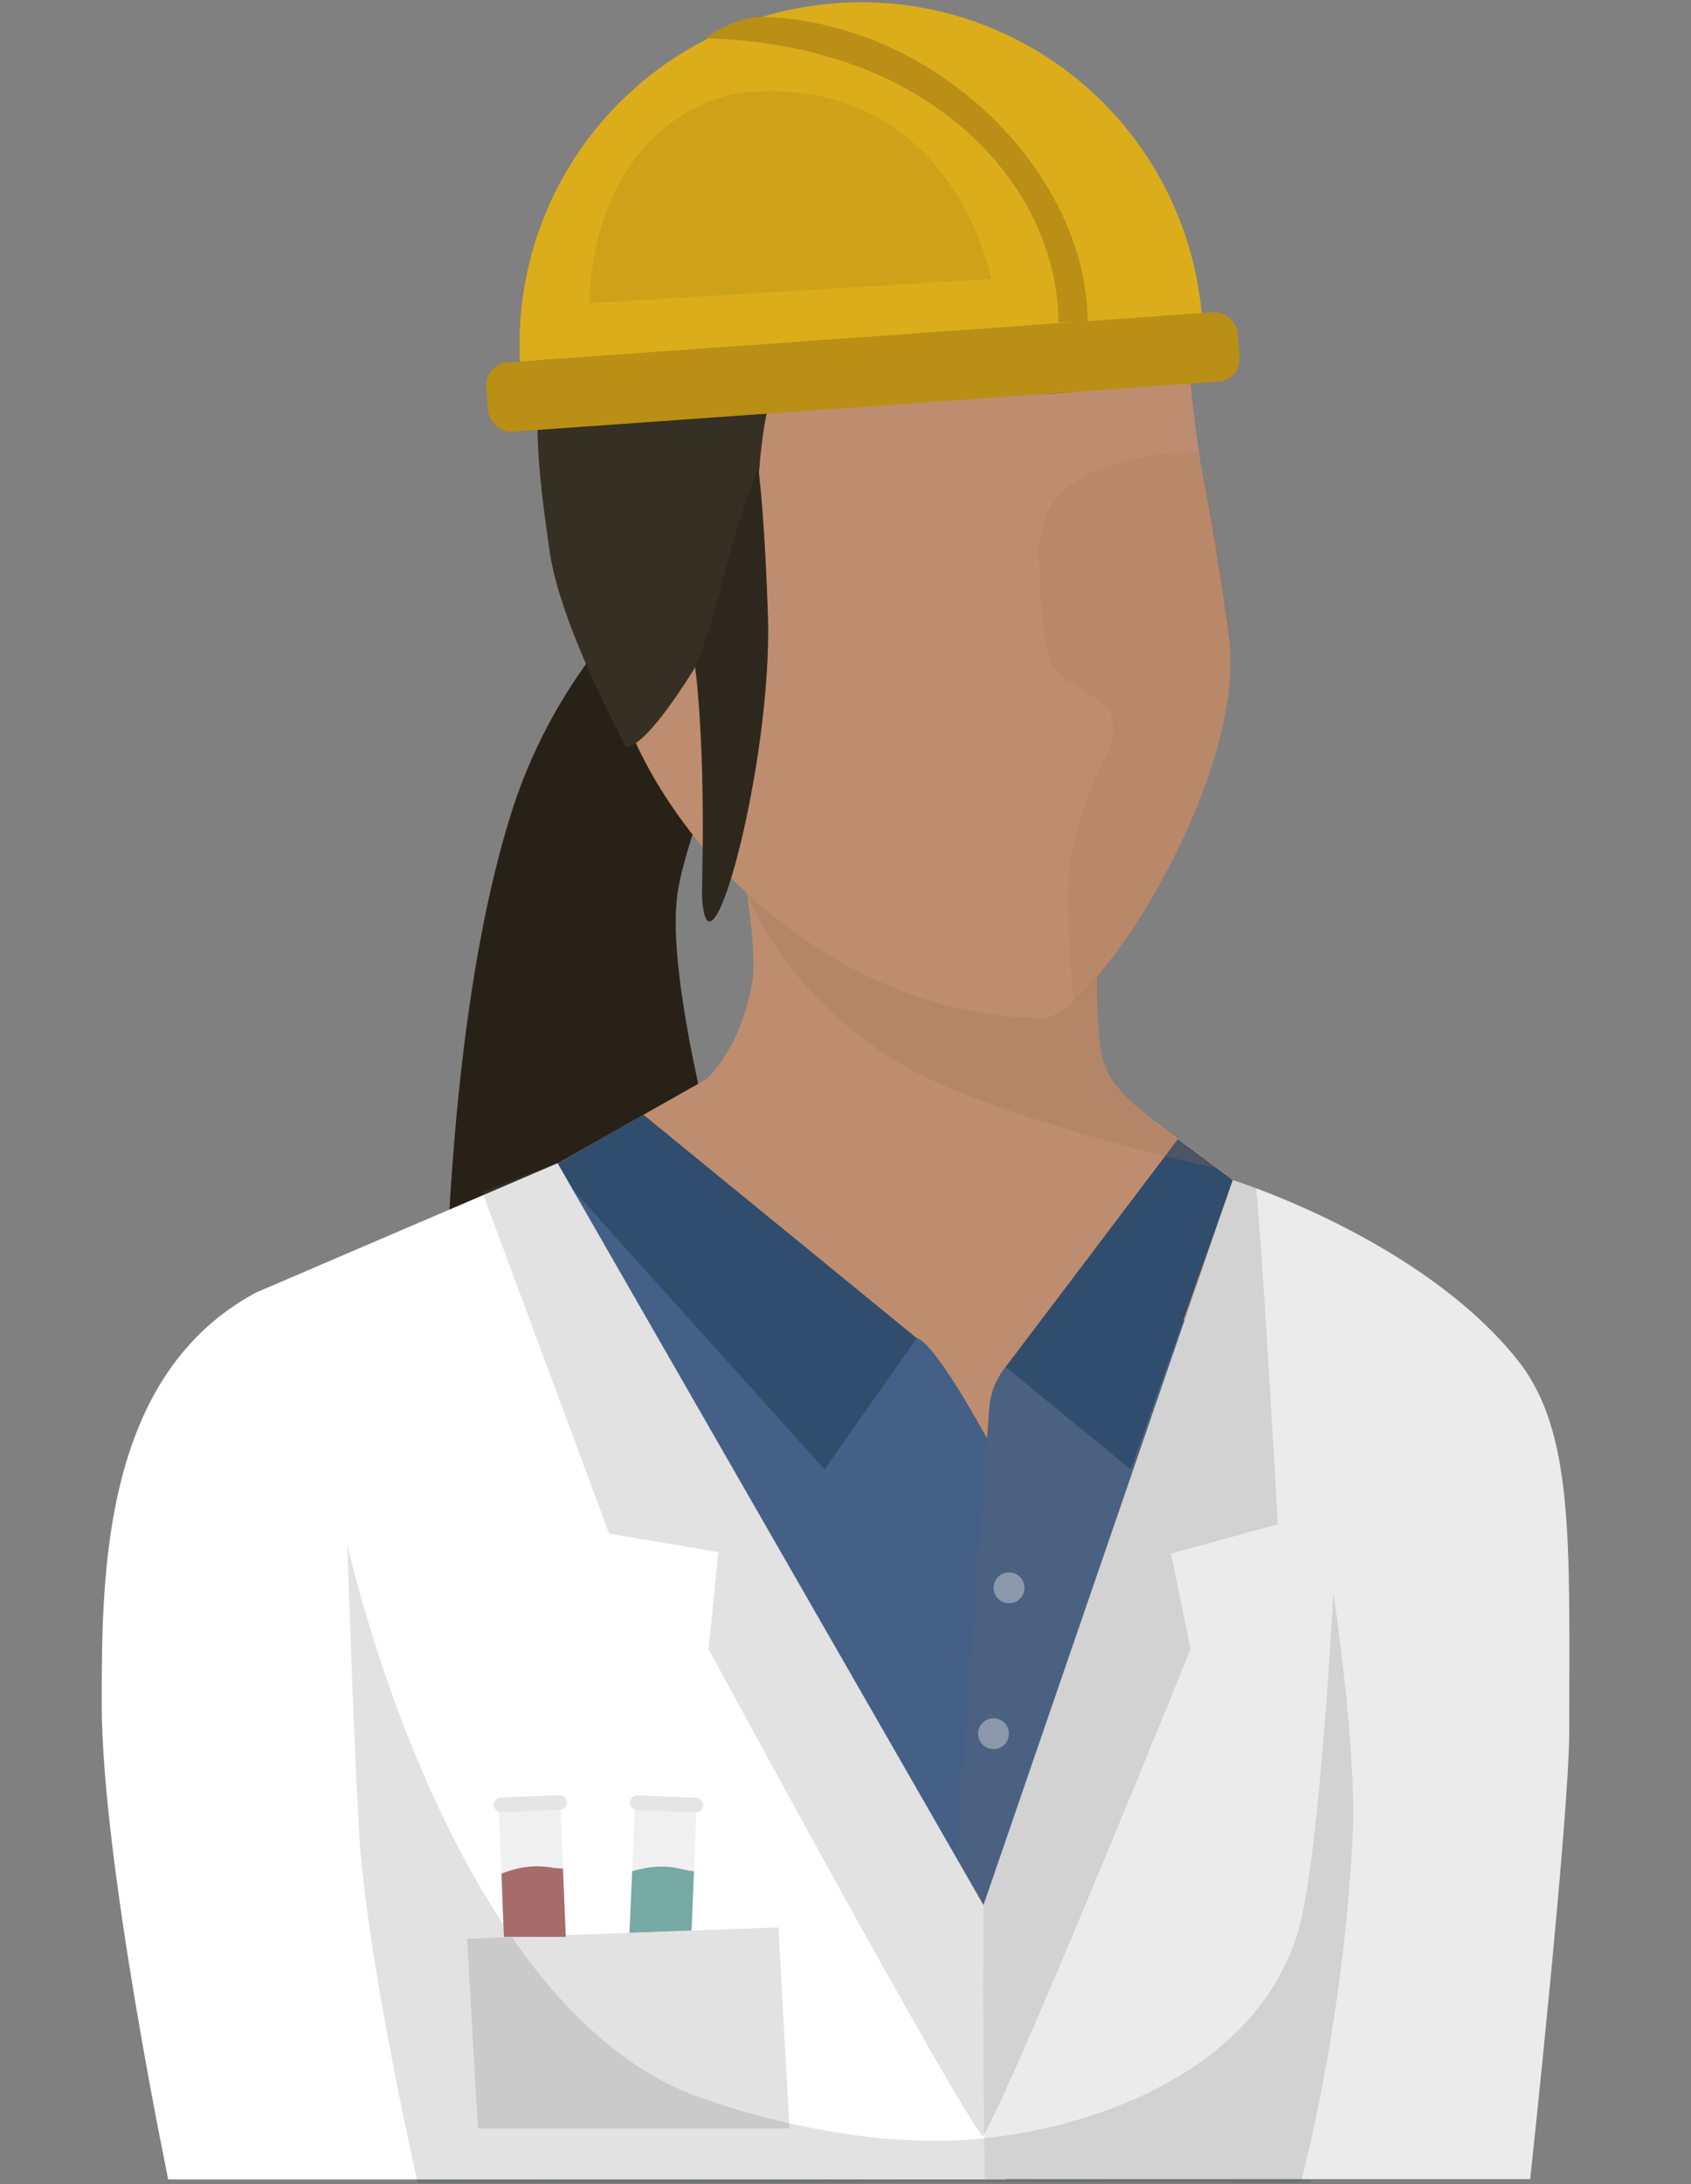 <svg xmlns="http://www.w3.org/2000/svg" xmlns:xlink="http://www.w3.org/1999/xlink" viewBox="0 0 173.2 223.58"><rect x="0" y="0" width="173.2" height="223.58" fill="#808080" stroke="none"/><defs><style>.cls-1{fill:none;}.cls-2{isolation:isolate;}.cls-3{clip-path:url(#clip-path);}.cls-12,.cls-4{fill:#272117;}.cls-5{fill:#be8d6f;}.cls-6{fill:#456087;}.cls-13,.cls-7{fill:#666868;}.cls-7{opacity:0.19;}.cls-10,.cls-13,.cls-17,.cls-18,.cls-19,.cls-20,.cls-7,.cls-9{mix-blend-mode:multiply;}.cls-8{fill:#314d6d;}.cls-10,.cls-9{fill:#996c4d;}.cls-9{opacity:0.25;}.cls-10{opacity:0.15;}.cls-11{fill:#362f24;}.cls-12{opacity:0.52;}.cls-13{opacity:0.49;}.cls-14{fill:#fff;}.cls-15,.cls-16{fill:#ebebeb;}.cls-16,.cls-23{opacity:0.4;}.cls-17{fill:#f1f0f0;}.cls-18{fill:#a66b6b;}.cls-19{fill:#e5e5e4;}.cls-20{fill:#77a9a5;}.cls-21{fill:#dbad1b;}.cls-22,.cls-23{fill:#ba8f15;}</style><clipPath id="clip-path"><rect class="cls-1" y="5.37" width="173.2" height="219.46"/></clipPath></defs><title>C analyst</title><g class="cls-2"><g id="Layer_1" data-name="Layer 1"><g class="cls-3"><path class="cls-4" d="M84.31,49.25,81.5,60.35S70.46,83,69.36,91.73c-1.66,13.22,11.2,51.68,11.2,51.68L45.68,156.05s-2.07-44.45,6.56-72.41A53.79,53.79,0,0,1,84.31,49.25Z"/><path class="cls-5" d="M77,86.56l35.46,11s-.47,8.39.67,11.51c.73,2,2.92,3.93,4.18,4.94,2.19,1.76,9,6.75,9,6.75l-1.62,30.69L66,148.28l-8.85-29.21,15.18-8.59s3.68-3.18,4.76-10.26c.59-3.88-1.77-16-1.77-16"/><path class="cls-6" d="M79.28,213.59l44.54-9,7.89-71.12-24.1,3.82a7.46,7.46,0,0,0-6.28,6.83l-.23,3.14s-5.3-9.82-7.2-10.28c-13.33-3.24-37.81-17-37.81-17Z"/><path class="cls-7" d="M101.34,144l-3.65,49.71c0,5.06.16,10.17.35,15.3l24.66-4.37,9-71.12s-14.38,2.93-24.42,4.21A6.82,6.82,0,0,0,101.34,144Z"/><polygon class="cls-8" points="65.89 114.1 56.56 119.43 84.45 150.42 93.9 136.98 65.89 114.1"/><polygon class="cls-8" points="120.64 116.62 103 139.93 115.81 150.42 126.27 120.8 120.64 116.62"/><path class="cls-9" d="M112.44,98.2s-.45,7.86.67,10.91c.86,2.34,4.13,5,7,7.16,2.43,1.83,4.56,3.34,4.56,3.34S102,114.68,92.17,108.86c-12-7.16-15.69-17.42-15.69-17.42"/><path class="cls-5" d="M106.82,104.22c-19.7,0-38.81-16-44.08-34.48-2.19-7.69-4.83-19.67-2.35-31.09C63.16,25.93,73.3,23.48,85.64,21.44l.38-4c19.66-3.25,34,2.74,35.93,21.89.23,2.25.64,6.43,1.59,11.15.65,3.2,2.37,14.38,2.46,15.94C126.86,81.28,111.71,104.22,106.82,104.22Z"/><path class="cls-10" d="M107,53.31c-.7,2.45-.69,1.46-.48,6.09a52.52,52.52,0,0,0,.45,5.78c.89,4.89,2,3.66,6.13,7,1.45,1.17.89,4.15.18,5.25-1.28,2-3.18,7.58-3.71,11.12-.64,4.33.42,14,.42,14a19.18,19.18,0,0,0,3.44-3.77c3.56-5,11.19-16.06,12.61-29.64.66-6.27-3.2-22.94-3.2-22.94S109,46.16,107,53.31Z"/><path class="cls-11" d="M111.17,13.27c-6.43-5.55-28.31-5.15-35.78-.17a16.57,16.57,0,0,0-4.13,4.32A7.52,7.52,0,0,0,66,19.27C53,31.2,54.32,42.69,56.31,56.52c1.08,7.53,7.78,19.88,7.78,19.88s1.46,1,7.14-8.13c0,.45.1.9.14,1.35,1,10.29.48,21.15.56,22.33.68,10,7.23-14,6.72-29.08-.24-7-.6-11.59-.92-14.46.57-6.66,1.33-9.87,4.4-13.8,0,0,8.53,2.1,18.91,5.08,7.87,2.25,19-2.54,20.91-.4C122,39.29,123.2,23.65,111.17,13.27Z"/><path class="cls-11" d="M111.17,13.27c-6.43-5.55-28.31-5.15-35.78-.17a14.13,14.13,0,0,0-3.19,3.07,13.47,13.47,0,0,1,6.36,3,4,4,0,0,1,2.11,2.13,14.16,14.16,0,0,1,2.47,4.29,14,14,0,0,1-.27,9.16c2.26.57,9.57,2.43,18.17,4.9,7.87,2.25,19-2.54,20.91-.4C122,39.29,123.2,23.65,111.17,13.27Z"/><path class="cls-12" d="M77.73,48.41c0-.39.06-.76.1-1.12C76.47,51,75.25,54.7,74.21,58.55a65.49,65.49,0,0,1-3,9.73c0,.45.1.89.14,1.34,1,10.29.48,21.15.56,22.33.68,10,7.23-14,6.72-29.08C78.41,55.84,78.05,51.28,77.73,48.41Z"/><path class="cls-12" d="M111.17,13.27c-6.43-5.55-28.32-5.16-35.78-.17a19,19,0,0,0-4.13,4.32C74.74,23.8,80.77,26.8,82.11,34a5.3,5.3,0,0,1,.07.66c.57.14,8.84,2.19,18.86,5.07,7.87,2.25,19-2.54,20.91-.4C122,39.29,123.2,23.65,111.17,13.27Z"/><path class="cls-13" d="M138.57,187.5c.33-9-2-24.45-2-24.45s-.71,22.11-1.39,31.28c-1.07,14.43-22.79,24-36.92,24.75-9,.49-19-1.71-26.4-4.3-25.92-9-36.31-56.7-36.31-56.7s.6,19.21,1.2,29.42c.74,12.88,6,35.95,6,35.95l56.46-.07,35,.07A245.71,245.71,0,0,0,138.57,187.5Z"/><path class="cls-14" d="M57.11,119.07,26.23,132.31c-15.81,8.47-15.81,28.93-15.81,42.13,0,16,6.81,48.66,6.81,48.66H103c0-12.3-2.26-28.07-2.26-28.07Z"/><path class="cls-15" d="M126.27,120.8,100.74,195s-.11,13.12.12,28.07h55.87s4-37.09,4-45.89c0-19.24.56-30.58-5.27-37.93C145.57,126.81,126.27,120.8,126.27,120.8Z"/><path class="cls-7" d="M138.57,187.5c.33-9-2-24.45-2-24.45s-1.25,24.18-3.24,33.16C130,211.4,112.42,218.3,98.29,219.08c-9,.49-19-1.71-26.4-4.3-25.92-9-36.31-56.7-36.31-56.7s.6,19.21,1.2,29.42c.74,12.88,6,35.95,6,35.95l56.46-.07,34,.07A187.41,187.41,0,0,0,138.57,187.5Z"/><path class="cls-7" d="M128.65,121.63c-1-.38-2.38-.83-2.38-.83L100.74,195l-43.63-76L49.39,122l13,35,11.19,1.88-1,9.94s24.38,45.06,28.07,49.88c3.19-5.16,21.29-49.88,21.29-49.88l-2-9.79,10.94-3S129.3,127.53,128.65,121.63Z"/><circle class="cls-16" cx="103.35" cy="162.54" r="1.58"/><circle class="cls-16" cx="101.76" cy="177.47" r="1.58"/><polygon class="cls-7" points="48.95 217.88 80.86 217.88 79.73 197.3 47.84 198.46 48.95 217.88"/><polygon class="cls-17" points="57.95 198.24 51.61 198.27 51.11 185.5 57.42 185.24 57.95 198.24"/><path class="cls-18" d="M56.58,191.19a8.92,8.92,0,0,0-2.87-.05,11.88,11.88,0,0,0-2.35.66l.25,6.47,6.34,0-.29-7A9.13,9.13,0,0,1,56.58,191.19Z"/><rect class="cls-19" x="50.56" y="183.88" width="7.52" height="1.5" rx="0.75" transform="translate(-7.68 2.44) rotate(-2.4)"/><polygon class="cls-17" points="70.83 197.62 64.47 197.85 65.02 185.25 71.33 185.51 70.83 197.62"/><path class="cls-20" d="M70,191.37a9.15,9.15,0,0,0-2.85-.28,12.12,12.12,0,0,0-2.4.46l-.28,6.3,6.36-.23.25-6.07A8.38,8.38,0,0,1,70,191.37Z"/><rect class="cls-19" x="64.52" y="183.91" width="7.52" height="1.5" rx="0.75" transform="translate(7.42 -2.58) rotate(2.29)"/></g><path class="cls-21" d="M87,.28h0a35,35,0,0,1,35,35v.48a0,0,0,0,1,0,0H52a0,0,0,0,1,0,0v-.48A35,35,0,0,1,87,.28Z" transform="translate(-1.06 6.2) rotate(-4.06)"/><path class="cls-22" d="M111.4,33h-3c0-13.69-12.73-28.47-36-29.06-.38,0,3.1-2.32,5.75-2.22C96.22,2.34,111.4,18,111.4,33Z"/><rect class="cls-22" x="49.8" y="34.52" width="77.16" height="7.12" rx="2.33" transform="translate(-2.47 6.35) rotate(-4.06)"/><path class="cls-23" d="M76.45,9.43c-3.86.3-15.29,4.16-16.12,21.61l41.21-2.49S97.63,7.79,76.45,9.43Z"/></g></g></svg>